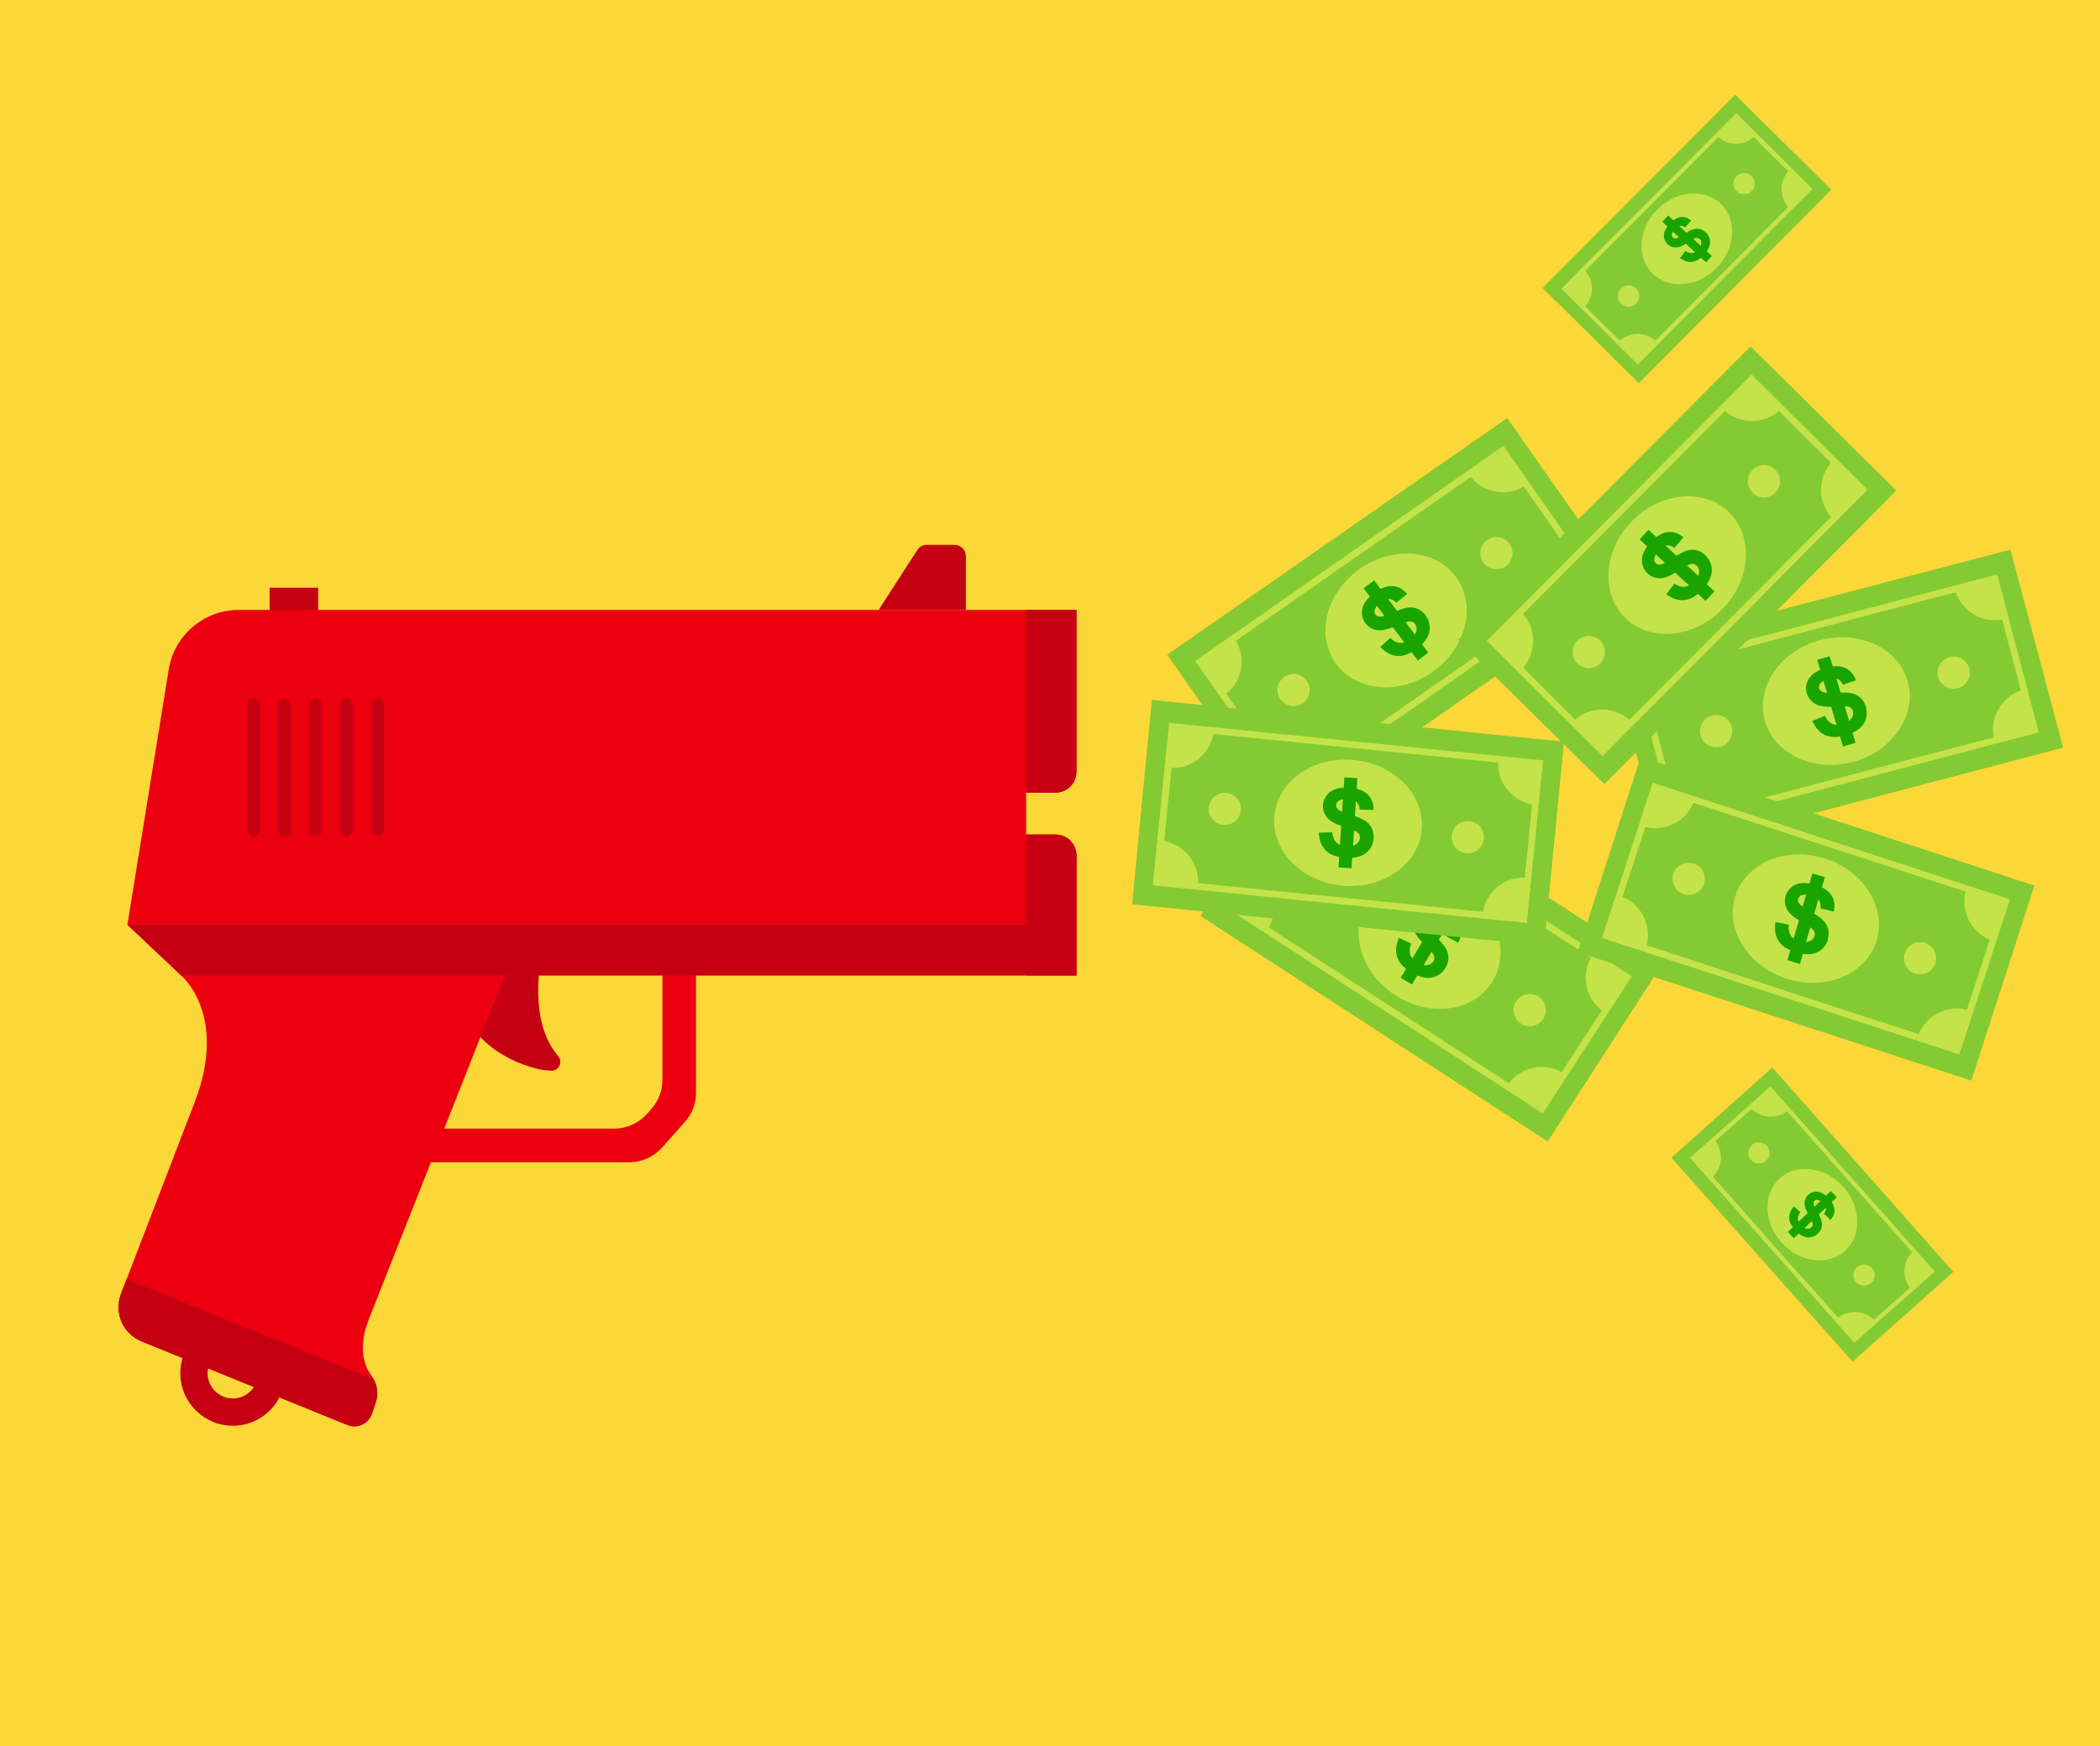 <?xml version="1.0" encoding="UTF-8"?>
<svg id="Layer_1" xmlns="http://www.w3.org/2000/svg" viewBox="0 0 309.91 257.74">
  <defs>
    <style>
      .cls-1 {
        fill: #84ca33;
      }

      .cls-2 {
        fill: #c4e348;
      }

      .cls-3 {
        fill: #ec000f;
      }

      .cls-4 {
        fill: #1aa400;
      }

      .cls-5 {
        fill: #c60013;
      }

      .cls-6 {
        fill: #fbd738;
      }
    </style>
  </defs>
  <rect class="cls-6" width="309.91" height="257.74"/>
  <g>
    <path class="cls-5" d="M79.78,142.09s-1.78,8.73,2.58,13.78c.76.88.11,2.23-1.05,2.17-.57-.03-1.21-.1-1.88-.25-2.89-.66-12.36-3.76-12.36-14.92s12.71-.78,12.71-.78Z"/>
    <path class="cls-5" d="M34.36,210.45c-4.27,0-7.75-3.48-7.75-7.75s3.48-7.75,7.75-7.75,7.75,3.48,7.75,7.75-3.48,7.75-7.75,7.75ZM34.36,198.98c-2.05,0-3.72,1.67-3.72,3.72s1.67,3.72,3.72,3.72,3.72-1.67,3.72-3.72-1.67-3.72-3.72-3.72Z"/>
    <path class="cls-3" d="M97.76,140.24v19.14c0,1.6-.59,3.14-1.65,4.33l-.62.7c-1.24,1.38-3,2.18-4.85,2.18h-25.08l17.11-43.27-32.87-13-.99,2.5c-1.18,2.02-3.12,6.34-6.34,14.13l-4.82,12.54-10.93,4.49s7,5.73,2.01,18.72l-10.05,26.13-.83,2.16c-1.07,2.78.28,5.89,3.04,7.01l30.36,12.34c1.47.6,3.13-.16,3.64-1.66l.56-1.63c.39-1.16.27-2.4-.3-3.46-.1-.19-.21-.37-.34-.54-1.09-1.5-2.07-4.25-.26-8.63l9.04-22.86h29.26c1.86,0,3.62-.79,4.85-2.17l3.36-3.77c1.06-1.19,1.65-2.73,1.65-4.33v-21.03h-4.96Z"/>
    <rect class="cls-5" x="39.79" y="86.75" width="7.16" height="4.83"/>
    <path class="cls-3" d="M151.43,117v6.18h4.33c1.72,0,3.11,1.39,3.11,3.11v17.68H26.72l-7.92-7.47,6.1-37.68c.82-5.07,5.2-8.79,10.33-8.79h123.62v23.86c0,1.72-1.39,3.11-3.11,3.11h-4.33Z"/>
    <path class="cls-5" d="M158.87,90.03v23.86c0,1.72-1.39,3.11-3.11,3.11h-4.33v-26.97h7.44Z"/>
    <path class="cls-5" d="M151.43,123.18h4.33c1.72,0,3.11,1.39,3.11,3.11v17.68h-7.44v-20.8Z"/>
    <polygon class="cls-5" points="18.81 136.5 155.15 136.5 158.87 143.97 26.72 143.97 18.81 136.5"/>
    <path class="cls-5" d="M136.79,80.42h4.07c.93,0,1.68.75,1.68,1.68v7.93h-12.87l5.7-8.84c.31-.48.84-.77,1.41-.77Z"/>
    <path class="cls-3" d="M69.77,126.58c.84-.19,1.67-.23,2.47-.1,4.02.63,2.39.57-2.47.1Z"/>
    <g>
      <path class="cls-5" d="M37.39,123.43h0c.53,0,.95-.43.95-.95v-18.42c0-.53-.43-.95-.95-.95h0c-.53,0-.95.43-.95.95v18.42c0,.53.43.95.95.95Z"/>
      <path class="cls-5" d="M41.98,123.43h0c.53,0,.95-.43.95-.95v-18.42c0-.53-.43-.95-.95-.95h0c-.53,0-.95.43-.95.95v18.42c0,.53.43.95.95.95Z"/>
      <path class="cls-5" d="M46.58,123.43h0c.53,0,.95-.43.95-.95v-18.42c0-.53-.43-.95-.95-.95h0c-.53,0-.95.43-.95.95v18.42c0,.53.43.95.95.95Z"/>
      <path class="cls-5" d="M51.17,123.43h0c.53,0,.95-.43.95-.95v-18.42c0-.53-.43-.95-.95-.95h0c-.53,0-.95.43-.95.95v18.42c0,.53.43.95.95.95Z"/>
      <path class="cls-5" d="M54.81,104.05v18.42c0,.53.43.95.95.95h0c.53,0,.95-.43.95-.95v-18.42c0-.53-.43-.95-.95-.95h0c-.53,0-.95.43-.95.95Z"/>
    </g>
    <g>
      <polygon class="cls-1" points="239.81 86.47 239.19 86.9 189.69 121.45 172.48 96.98 172.25 96.65 222.42 61.71 239.81 86.47"/>
      <g>
        <ellipse class="cls-2" cx="206.03" cy="91.57" rx="10.93" ry="9.31" transform="translate(-15.33 134.4) rotate(-34.91)"/>
        <path class="cls-2" d="M221.87,65.81l-45.48,31.75,7.83,11.22,5.97,8.55,1.59-1.11h0s1.62-1.13,1.62-1.13l3.37-2.35,3.2-2.23h0s.04-.03.04-.03h0s1.03-.72,1.03-.72l2.26-1.57,1.95-1.36h0s.61-.43.61-.43h0s2.1-1.47,2.1-1.47l.09-.06h0s1.17-.82,1.17-.82l1.14-.79h0s.04-.03.04-.03h0s2.83-1.98,2.83-1.98l1.8-1.25h0s0,0,0,0l1.49-1.04.83-.58.05-.04,3.81-2.66,14.47-10.1-13.8-19.77ZM220.82,94.74l-3.85,2.69h0s-.12.09-.12.09l-.41.29-2.03,1.42-.03.02-3.89,2.72-.85.59-.08.06h0s-.78.54-.78.54l-1.07.75h0s-.05.03-.05.03h0s-2.29,1.6-2.29,1.6h0s-.24.17-.24.17l-1.84,1.28-2.52,1.76h0s-.39.27-.39.27h0s-.26.18-.26.18l-3.51,2.45-.34.24h0s-1.23.86-1.23.86h0c-1.89-2.37-5.25-2.99-7.86-1.46h0s-1.93-2.77-1.93-2.77l-4.27-6.12h0c2.34-1.9,2.94-5.23,1.42-7.82h0s34.65-24.18,34.65-24.18h0c1.9,2.34,5.23,2.95,7.83,1.42h0s6.21,8.89,6.21,8.89h0c-2.35,1.91-2.95,5.26-1.4,7.86h0s-8.85,6.17-8.85,6.17Z"/>
        <path class="cls-2" d="M190.26,99.56c-1.26.36-2,1.67-1.64,2.94.36,1.26,1.67,2,2.94,1.64,1.26-.36,2-1.67,1.64-2.94-.36-1.26-1.67-2-2.94-1.64Z"/>
        <circle class="cls-2" cx="220.83" cy="81.65" r="2.38" transform="translate(42.04 234.83) rotate(-60.88)"/>
      </g>
      <path class="cls-4" d="M210.44,90.89c-.38-.51-.81-.85-1.28-1.04-.47-.18-.97-.23-1.5-.15-.11.02-.24.04-.37.08-.12.03-.25.07-.38.11-.23.07-.48.16-.75.27l-1.31-1.75s.09,0,.13,0c.36,0,.73.19,1.11.55l.36-.3h0s1.2-.99,1.2-.99c-.58-.72-1.29-1.11-2.13-1.16-.19-.01-.39,0-.59.02-.38.06-.78.19-1.2.4l-.95-1.26-1.54,1.16.58.78h0s.33.44.33.44c-.32.31-.58.63-.77.96-.3.51-.43,1.03-.39,1.56.03.53.21,1,.51,1.41.48.63,1.12.99,1.95,1.06.03,0,.06,0,.09,0,.51.02,1.19-.13,2.02-.45l1.68,2.23c-.21.06-.42.09-.63.08-.48-.03-.96-.27-1.45-.73l-1.46,1.33c.78.82,1.61,1.26,2.51,1.32.67.05,1.38-.14,2.11-.56l.92,1.23,1.54-1.16-.93-1.24c.2-.19.37-.39.51-.59.08-.11.16-.22.22-.34.02-.03.04-.07.06-.11h0c.28-.51.4-1.05.35-1.6-.05-.59-.24-1.12-.59-1.58ZM202.88,90.02c.06-.2.17-.4.33-.6l1.1,1.47c-.31.09-.55.14-.71.13-.26-.01-.46-.12-.61-.31-.16-.21-.19-.44-.12-.69ZM209.01,93.18s0,0,0,0c-.04.16-.11.32-.21.48l-1.36-1.82s.01,0,.02,0c.02,0,.04-.01.07-.02h0c.32-.09.58-.12.78-.07.21.05.39.17.53.36.22.3.28.65.18,1.07Z"/>
    </g>
    <g>
      <polygon class="cls-1" points="228.41 168.49 227.78 168.08 177.16 135.2 193.35 110.06 193.57 109.72 244.81 143.07 228.41 168.49"/>
      <g>
        <ellipse class="cls-2" cx="210.98" cy="139.1" rx="9.31" ry="10.93" transform="translate(-20.59 240.28) rotate(-57)"/>
        <path class="cls-2" d="M240.81,144.1l-46.52-30.21-7.45,11.48-5.68,8.74,1.63,1.06h0s1.65,1.08,1.65,1.08l3.45,2.24,3.27,2.12h0s.04.03.04.03h0s1.06.69,1.06.69l2.31,1.5,2,1.3h0s.63.41.63.41h0s2.15,1.4,2.15,1.4l.09.06h0s1.19.78,1.19.78l1.16.76h0s.04.03.04.03h0s2.9,1.88,2.9,1.88l1.84,1.19h0s0,0,0,0l1.52.99.85.55.05.03,3.89,2.53,14.8,9.61,13.13-20.22ZM213.61,154.01l-3.94-2.56h0s-.12-.08-.12-.08l-.42-.27-2.08-1.35-.03-.02-3.98-2.59-.86-.56-.08-.05h0s-.79-.52-.79-.52l-1.1-.71h0s-.05-.03-.05-.03h0s-2.34-1.52-2.34-1.52h0s-.25-.16-.25-.16l-1.88-1.22-2.57-1.67h0s-.4-.26-.4-.26h0s-.27-.17-.27-.17l-3.59-2.33-.35-.23h0s-1.26-.82-1.26-.82h0c1.49-2.64.8-5.99-1.6-7.83h0s1.84-2.83,1.84-2.83l4.07-6.26h0c2.64,1.46,5.95.76,7.78-1.62h0s35.43,23.01,35.43,23.01h0c-1.46,2.64-.76,5.96,1.62,7.79h0s-5.91,9.09-5.91,9.09h0c-2.65-1.46-5.98-.75-7.81,1.66h0s-9.05-5.88-9.05-5.88Z"/>
        <path class="cls-2" d="M197.65,127.5c-.81-1.04-2.3-1.22-3.34-.41-1.04.81-1.22,2.3-.41,3.34.81,1.04,2.3,1.22,3.34.41,1.04-.81,1.22-2.3.41-3.34Z"/>
        <path class="cls-2" d="M227.62,147.63c-.81-1.04-2.3-1.22-3.34-.41-1.04.81-1.22,2.3-.41,3.34.81,1.04,2.3,1.22,3.34.41,1.04-.81,1.22-2.3.41-3.34Z"/>
      </g>
      <path class="cls-4" d="M213.27,142.94c.33-.54.49-1.07.48-1.57,0-.51-.15-.99-.42-1.44-.06-.1-.13-.2-.21-.31-.07-.1-.16-.21-.25-.32-.15-.18-.33-.38-.53-.59l1.13-1.87s.04.08.05.12c.13.34.1.75-.1,1.24l.41.22h0s1.37.74,1.37.74c.45-.8.54-1.61.28-2.41-.06-.18-.14-.36-.24-.54-.2-.34-.47-.66-.82-.96l.81-1.35-1.65-.99-.5.83h0s-.29.47-.29.47c-.41-.18-.8-.3-1.18-.35-.59-.08-1.12,0-1.59.22-.48.23-.85.57-1.11,1-.41.68-.49,1.41-.25,2.2,0,.03.02.06.03.09.17.48.57,1.05,1.18,1.7l-1.44,2.39c-.14-.17-.24-.36-.31-.56-.15-.45-.11-.99.13-1.62l-1.78-.85c-.47,1.03-.56,1.97-.28,2.82.21.64.65,1.22,1.31,1.75l-.79,1.32,1.65.99.8-1.33c.25.11.5.19.74.25.13.04.27.06.4.08.04,0,.08.01.12.02h0c.58.06,1.12-.03,1.62-.27.53-.26.94-.64,1.24-1.13ZM211.23,135.6c.21-.02.44.01.68.08l-.94,1.57c-.2-.25-.33-.45-.39-.61-.09-.25-.07-.47.06-.68.13-.22.33-.34.6-.37ZM210.61,142.47s0,0,0,0c-.16.03-.34.02-.52-.02l1.17-1.94s0,0,.01.01c.01.02.03.04.04.05h0c.21.26.33.49.36.69.03.21-.01.42-.13.63-.19.32-.5.51-.92.57Z"/>
    </g>
    <g>
      <polygon class="cls-1" points="304.47 110.36 303.74 110.55 245.36 125.9 237.65 97 237.55 96.61 296.69 81.13 304.47 110.36"/>
      <g>
        <ellipse class="cls-2" cx="271" cy="103.49" rx="10.93" ry="9.31" transform="translate(-17.41 72.3) rotate(-14.73)"/>
        <path class="cls-2" d="M294.76,84.78l-53.65,14.1,3.48,13.24,2.65,10.08,1.88-.49h0s1.91-.5,1.91-.5l3.97-1.04,3.77-.99h0s.05-.01.05-.01h0s1.22-.32,1.22-.32l2.66-.7,2.3-.61h0s.72-.19.72-.19h0s2.48-.65,2.48-.65l.1-.03h0s1.38-.36,1.38-.36l1.34-.35h0s.05-.01.05-.01h0s3.34-.88,3.34-.88l2.12-.56h0s0,0,0,0l1.76-.46.97-.26.06-.02,4.49-1.18,17.06-4.49-6.13-23.32ZM283.8,111.57l-4.54,1.19h0s-.14.04-.14.04l-.49.13-2.4.63h-.04s-4.59,1.22-4.59,1.22l-1,.26-.09.02h0s-.92.24-.92.24l-1.27.33h0s-.06.02-.06.02h0s-2.7.71-2.7.71h0s-.29.08-.29.08l-2.17.57-2.97.78h0s-.46.12-.46.12h0s-.31.08-.31.08l-4.14,1.09-.41.11h0s-1.45.38-1.45.38h0c-.96-2.88-3.89-4.62-6.87-4.08h0s-.86-3.27-.86-3.27l-1.9-7.22h0c2.85-.97,4.57-3.89,4.03-6.85h0s40.86-10.74,40.86-10.74h0c.97,2.85,3.89,4.57,6.85,4.04h0s2.76,10.49,2.76,10.49h0c-2.86.98-4.58,3.92-4.02,6.9h0s-10.43,2.74-10.43,2.74Z"/>
        <path class="cls-2" d="M253.44,105.55c-1.31-.1-2.45.88-2.55,2.19-.1,1.31.88,2.45,2.19,2.55,1.31.1,2.45-.88,2.55-2.19.1-1.31-.88-2.45-2.19-2.55Z"/>
        <path class="cls-2" d="M288.5,96.92c-1.31-.1-2.45.88-2.55,2.19-.1,1.31.88,2.45,2.19,2.55,1.31.1,2.45-.88,2.55-2.19.1-1.31-.88-2.45-2.19-2.55Z"/>
      </g>
      <path class="cls-4" d="M275.38,104.38c-.18-.61-.46-1.08-.84-1.41-.38-.34-.83-.56-1.35-.66-.11-.02-.24-.04-.37-.05-.12-.01-.26-.02-.4-.03-.24-.01-.5-.01-.79,0l-.63-2.09s.09.03.13.04c.34.13.62.44.85.9l.44-.15h0s1.47-.51,1.47-.51c-.29-.87-.83-1.48-1.59-1.83-.18-.08-.36-.14-.56-.18-.38-.08-.8-.09-1.27-.04l-.45-1.51-1.85.55.28.93h0s.16.53.16.53c-.41.18-.76.39-1.06.64-.45.38-.76.82-.91,1.33-.15.51-.15,1.01,0,1.5.23.76.71,1.31,1.46,1.67.03.01.05.03.08.04.47.2,1.16.29,2.05.27l.8,2.68c-.22-.01-.43-.06-.62-.15-.44-.19-.81-.59-1.11-1.19l-1.83.75c.45,1.04,1.08,1.74,1.9,2.1.61.27,1.34.34,2.18.21l.44,1.47,1.85-.55-.45-1.49c.25-.11.48-.24.68-.37.12-.08.23-.16.33-.24.03-.03.06-.05.09-.08h0c.44-.39.73-.85.88-1.38.16-.57.16-1.13,0-1.68ZM268.58,100.95c.13-.17.3-.32.52-.45l.53,1.75c-.32-.02-.56-.06-.71-.13-.24-.1-.39-.27-.46-.5-.07-.25-.03-.48.13-.69ZM273.24,106.04s0,0,0,0c-.09.14-.21.26-.36.37l-.65-2.17s.01,0,.02,0c.02,0,.05,0,.07,0h0c.33.02.58.09.75.2.18.12.31.29.37.52.11.35.04.71-.2,1.07Z"/>
    </g>
    <g>
      <polygon class="cls-1" points="290.92 159.51 290.21 159.27 232.83 140.54 242.01 112.07 242.13 111.69 300.23 130.72 290.92 159.51"/>
      <g>
        <ellipse class="cls-2" cx="266.52" cy="135.6" rx="9.31" ry="10.93" transform="translate(54.89 346.87) rotate(-71.92)"/>
        <path class="cls-2" d="M296.63,132.75l-52.73-17.22-4.25,13.01-3.23,9.91,1.84.6h0s1.88.61,1.88.61l3.91,1.28,3.71,1.21h0s.05.02.05.02h0s1.2.39,1.2.39l2.61.85,2.27.74h0s.71.23.71.23h0s2.44.8,2.44.8l.1.03h0s1.35.44,1.35.44l1.32.43h0s.05.01.05.01h0s3.28,1.07,3.28,1.07l2.08.68h0s0,0,0,0l1.73.56.96.31.06.02,4.41,1.44,16.77,5.48,7.48-22.92ZM272.9,149.32l-4.46-1.46h0s-.14-.05-.14-.05l-.48-.16-2.35-.77h-.04s-4.51-1.49-4.51-1.49l-.98-.32-.09-.03h0s-.9-.29-.9-.29l-1.24-.41h0s-.06-.02-.06-.02h0s-2.66-.87-2.66-.87h0s-.28-.09-.28-.09l-2.13-.7-2.92-.95h0s-.46-.15-.46-.15h0s-.3-.1-.3-.1l-4.06-1.33-.4-.13h0s-1.43-.47-1.43-.47h0c.76-2.94-.77-5.99-3.57-7.15h0s1.05-3.21,1.05-3.21l2.32-7.1h0c2.92.73,5.95-.8,7.1-3.57h0s40.16,13.11,40.16,13.11h0c-.73,2.92.8,5.95,3.57,7.11h0s-3.37,10.31-3.37,10.31h0c-2.94-.73-5.98.81-7.12,3.62h0s-10.25-3.35-10.25-3.35Z"/>
        <path class="cls-2" d="M250.65,127.82c-1.05-.79-2.54-.59-3.33.46-.79,1.05-.59,2.54.46,3.33s2.54.59,3.33-.46c.79-1.05.59-2.54-.46-3.33Z"/>
        <path class="cls-2" d="M284.79,139.55c-1.05-.79-2.54-.59-3.33.46-.79,1.05-.59,2.54.46,3.33,1.05.79,2.54.59,3.33-.46.79-1.05.59-2.54-.46-3.33Z"/>
      </g>
      <path class="cls-4" d="M269.72,138.72c.18-.61.2-1.16.06-1.64-.14-.49-.4-.92-.78-1.29-.08-.08-.18-.16-.28-.25-.1-.08-.2-.16-.32-.24-.19-.14-.41-.28-.66-.44l.61-2.1s.06.07.08.1c.21.3.29.7.23,1.22l.46.11h0s1.51.37,1.51.37c.22-.89.11-1.69-.35-2.4-.1-.16-.23-.31-.37-.46-.28-.27-.62-.51-1.04-.72l.44-1.51-1.85-.54-.27.94h0s-.15.53-.15.53c-.44-.07-.85-.09-1.23-.04-.59.07-1.08.28-1.48.63-.4.35-.67.77-.81,1.25-.22.76-.11,1.49.33,2.19.02.03.03.05.05.08.29.42.82.87,1.58,1.34l-.78,2.68c-.18-.13-.33-.28-.44-.46-.26-.4-.36-.93-.29-1.6l-1.94-.36c-.19,1.11-.03,2.05.46,2.8.37.56.94,1.01,1.72,1.35l-.43,1.48,1.85.54.43-1.49c.27.04.53.06.78.06.14,0,.27,0,.4-.02.04,0,.08,0,.12-.02h0c.58-.09,1.07-.31,1.49-.68.45-.39.75-.87.91-1.42ZM265.86,132.15c.2-.07.43-.1.68-.09l-.51,1.76c-.26-.19-.44-.35-.53-.49-.15-.22-.19-.44-.12-.67.07-.25.23-.42.48-.51ZM267.03,138.95s0,0,0,0c-.15.07-.32.11-.51.12l.63-2.18s.01,0,.02.01c.02.01.04.03.06.04h0c.27.2.44.39.52.58.09.2.1.41.03.64-.1.35-.35.62-.75.79Z"/>
    </g>
    <g>
      <polygon class="cls-1" points="227.88 139.59 227.13 139.51 167.07 133.48 169.95 103.71 169.99 103.31 230.81 109.48 227.88 139.59"/>
      <g>
        <ellipse class="cls-2" cx="198.93" cy="121.45" rx="9.31" ry="10.93" transform="translate(58.2 307.24) rotate(-84.26)"/>
        <path class="cls-2" d="M227.73,112.23l-55.19-5.54-1.37,13.62-1.04,10.37,1.93.19h0s1.96.2,1.96.2l4.09.41,3.88.39h0s.05,0,.05,0h0s1.25.13,1.25.13l2.74.28,2.37.24h0s.74.08.74.08h0s2.55.26,2.55.26h.1s0,.01,0,.01l1.42.14,1.38.14h0s.05,0,.05,0h0s3.44.35,3.44.35l2.18.22h0s.01,0,.01,0l1.81.18,1,.1h.06s4.62.47,4.62.47l17.56,1.76,2.41-23.99ZM208.09,133.49l-4.67-.47h0s-.15-.02-.15-.02l-.5-.05-2.46-.25h-.04s-4.72-.48-4.72-.48l-1.03-.1h-.1s0,0,0,0l-.94-.09-1.3-.13h-.06s0,0,0,0l-2.78-.28h0s-.29-.03-.29-.03l-2.23-.22-3.05-.31h0s-.48-.05-.48-.05h0s-.32-.03-.32-.03l-4.25-.43-.42-.04h0s-1.49-.15-1.49-.15h0c.11-3.03-2.03-5.69-5.01-6.22h0s.34-3.36.34-3.36l.75-7.43h0c3.01.09,5.64-2.05,6.17-5.01h0s42.04,4.22,42.04,4.22h0c-.09,3.01,2.05,5.64,5.01,6.18h0s-1.08,10.79-1.08,10.79h0c-3.02-.09-5.66,2.07-6.18,5.05h0s-10.73-1.08-10.73-1.08Z"/>
        <path class="cls-2" d="M181.75,117.24c-1.19-.55-2.61-.03-3.16,1.16-.55,1.19-.03,2.61,1.16,3.16,1.19.55,2.61.03,3.16-1.16.55-1.19.03-2.61-1.16-3.16Z"/>
        <path class="cls-2" d="M217.61,121.41c-1.19-.55-2.61-.03-3.16,1.16-.55,1.19-.03,2.61,1.16,3.16s2.61.03,3.16-1.16c.55-1.19.03-2.61-1.16-3.16Z"/>
      </g>
      <path class="cls-4" d="M202.71,123.81c.04-.63-.06-1.17-.29-1.62-.24-.45-.58-.81-1.04-1.09-.1-.06-.21-.12-.33-.18-.11-.06-.23-.11-.36-.17-.22-.09-.47-.19-.74-.29l.14-2.18s.07.05.1.08c.27.24.43.63.48,1.15h.47s0,.01,0,.01l1.56.03c.03-.92-.26-1.68-.85-2.27-.14-.14-.29-.26-.46-.37-.33-.21-.72-.37-1.17-.48l.1-1.57-1.92-.13-.06.97h0s-.04.55-.04.55c-.45.03-.85.1-1.21.23-.56.2-1,.51-1.32.93-.32.42-.49.89-.53,1.4-.05.79.21,1.48.79,2.07.02.02.04.04.07.06.38.35.98.67,1.83.97l-.18,2.79c-.2-.09-.38-.21-.53-.35-.34-.33-.55-.83-.62-1.5l-1.98.06c.06,1.13.41,2.01,1.04,2.64.48.47,1.13.79,1.97.95l-.1,1.53,1.92.13.1-1.55c.28-.02.53-.06.77-.11.14-.03.27-.07.39-.11.04-.01.08-.03.11-.04h0c.54-.21.98-.54,1.31-.98.35-.48.54-1,.58-1.58ZM197.54,118.22c.18-.11.4-.19.64-.24l-.12,1.83c-.3-.13-.5-.25-.62-.37-.19-.18-.28-.39-.26-.63.02-.26.14-.46.36-.6ZM200.14,124.62s0,0,0,0c-.13.1-.29.17-.47.22l.15-2.26s.01,0,.02,0c.02,0,.04.02.06.03h0c.3.14.52.29.63.45.13.18.18.38.17.62-.02.37-.21.68-.56.93Z"/>
    </g>
    <g>
      <polygon class="cls-1" points="279.85 72.41 279.32 72.95 236.76 115.74 215.47 94.73 215.19 94.45 258.34 51.14 279.85 72.41"/>
      <g>
        <ellipse class="cls-2" cx="247.52" cy="83.44" rx="10.93" ry="9.31" transform="translate(13.81 200.09) rotate(-45.16)"/>
        <path class="cls-2" d="M258.53,55.27l-39.11,39.33,9.7,9.65,7.39,7.35,1.37-1.38h0s1.39-1.4,1.39-1.4l2.9-2.91,2.75-2.76h0s.03-.04.03-.04h0s.89-.89.89-.89l1.94-1.95,1.68-1.69h0s.53-.53.53-.53h0s1.81-1.82,1.81-1.82l.07-.07h0s1-1.01,1-1.01l.98-.98h0s.03-.03.03-.03h0s2.44-2.45,2.44-2.45l1.54-1.55h0s0,0,0,0l1.28-1.29.71-.71.04-.05,3.27-3.29,12.44-12.51-17.09-17ZM262.64,83.93l-3.31,3.33h0s-.11.11-.11.11l-.35.36-1.75,1.76-.03.03-3.35,3.37-.73.73-.07.07h0s-.67.67-.67.67l-.92.93h0s-.04.04-.04.04h0s-1.97,1.98-1.97,1.98h0s-.21.21-.21.21l-1.58,1.59-2.16,2.18h0s-.34.34-.34.34h0s-.22.22-.22.22l-3.02,3.03-.3.3h0s-1.06,1.07-1.06,1.07h0c-2.28-2-5.7-2.01-7.99-.04h0s-2.39-2.38-2.39-2.38l-5.29-5.26h0c1.97-2.28,1.97-5.67,0-7.95h0s29.79-29.96,29.79-29.96h0c2.28,1.97,5.67,1.97,7.95,0h0s7.69,7.65,7.69,7.65h0c-1.97,2.29-1.96,5.7.02,7.98h0s-7.61,7.65-7.61,7.65Z"/>
        <path class="cls-2" d="M233.42,94.11c-1.18.58-1.67,2-1.09,3.18.58,1.18,2,1.67,3.18,1.09,1.18-.58,1.67-2,1.09-3.18-.58-1.18-2-1.67-3.18-1.09Z"/>
        <path class="cls-2" d="M259.27,68.91c-1.18.58-1.67,2-1.09,3.18s2,1.67,3.18,1.09,1.67-2,1.09-3.18c-.58-1.18-2-1.67-3.18-1.09Z"/>
      </g>
      <path class="cls-4" d="M251.74,81.99c-.46-.43-.94-.7-1.44-.79-.5-.1-1-.06-1.5.12-.11.04-.22.08-.35.14-.11.05-.23.11-.36.18-.21.11-.44.24-.69.39l-1.6-1.49s.09-.02.13-.03c.36-.05.76.06,1.19.35l.3-.36h0s1.01-1.19,1.01-1.19c-.7-.6-1.46-.86-2.3-.77-.19.02-.38.06-.58.13-.37.12-.74.33-1.11.61l-1.16-1.07-1.31,1.41.71.66h0s.4.38.4.38c-.26.36-.46.72-.59,1.08-.2.56-.24,1.09-.11,1.61.13.51.38.94.75,1.29.58.54,1.28.77,2.1.7.03,0,.06,0,.09-.01.51-.07,1.14-.34,1.9-.81l2.05,1.9c-.2.1-.4.17-.61.19-.47.06-.99-.1-1.56-.46l-1.2,1.57c.91.67,1.81.95,2.7.85.67-.07,1.33-.38,1.98-.92l1.13,1.05,1.31-1.41-1.14-1.06c.16-.23.29-.45.4-.67.06-.12.12-.25.16-.37.01-.04.03-.08.04-.11h0c.18-.55.2-1.1.06-1.64-.15-.57-.44-1.06-.86-1.45ZM244.14,82.48c.03-.21.1-.43.22-.65l1.34,1.25c-.29.15-.51.23-.68.25-.26.03-.48-.03-.65-.19-.19-.18-.27-.4-.24-.66ZM250.74,84.49s0,0,0,0c0,.17-.05.33-.12.51l-1.66-1.54s.01,0,.02,0c.02-.01.04-.02.06-.03h0c.3-.15.55-.22.75-.21.22.01.41.1.59.26.27.25.39.59.37,1.02Z"/>
    </g>
    <g>
      <polygon class="cls-1" points="270.26 28 269.91 28.35 241.86 56.55 227.84 42.7 227.65 42.52 256.08 13.98 270.26 28"/>
      <g>
        <ellipse class="cls-2" cx="248.95" cy="35.26" rx="7.2" ry="6.14" transform="translate(48.39 186.91) rotate(-45.16)"/>
        <path class="cls-2" d="M256.21,16.7l-25.77,25.91,6.39,6.36,4.87,4.84.9-.91h0s.92-.92.92-.92l1.91-1.92,1.81-1.82h0s.02-.02.02-.02h0s.59-.59.59-.59l1.28-1.29,1.11-1.11h0s.35-.35.35-.35h0s1.19-1.2,1.19-1.2l.05-.05h0s.66-.67.66-.67l.65-.65h0s.02-.02.02-.02h0s1.6-1.61,1.6-1.61l1.02-1.02h0s0,0,0,0l.84-.85.47-.47.03-.03,2.16-2.17,8.2-8.24-11.26-11.2ZM258.92,35.58l-2.18,2.19h0s-.07.07-.07.07l-.23.23-1.15,1.16-.02.02-2.21,2.22-.48.48-.04.05h0s-.44.44-.44.44l-.61.61h0s-.03.03-.03.03h0s-1.3,1.31-1.3,1.31h0s-.14.14-.14.14l-1.04,1.05-1.43,1.43h0s-.22.22-.22.22h0s-.15.15-.15.15l-1.99,2-.2.2h0s-.7.7-.7.7h0c-1.5-1.32-3.75-1.32-5.27-.02h0s-1.58-1.57-1.58-1.57l-3.49-3.47h0c1.3-1.5,1.3-3.73,0-5.24h0s19.63-19.74,19.63-19.74h0c1.5,1.3,3.74,1.3,5.24,0h0s5.07,5.04,5.07,5.04h0c-1.3,1.51-1.29,3.76.02,5.26h0s-5.01,5.04-5.01,5.04Z"/>
        <path class="cls-2" d="M239.66,42.29c-.78.38-1.1,1.32-.72,2.1.38.78,1.32,1.1,2.1.72.78-.38,1.1-1.32.72-2.1s-1.32-1.1-2.1-.72Z"/>
        <path class="cls-2" d="M256.7,25.69c-.78.38-1.1,1.32-.72,2.1s1.32,1.1,2.1.72c.78-.38,1.1-1.32.72-2.1-.38-.78-1.32-1.1-2.1-.72Z"/>
      </g>
      <path class="cls-4" d="M251.73,34.31c-.31-.28-.62-.46-.95-.52-.33-.06-.66-.04-.99.08-.07.02-.15.06-.23.09-.07.03-.15.07-.24.12-.14.07-.29.16-.45.26l-1.05-.98s.06-.01.09-.02c.24-.04.5.04.79.23l.2-.24h0s.66-.78.66-.78c-.46-.4-.96-.57-1.51-.51-.13.01-.25.04-.38.08-.24.08-.49.22-.73.4l-.76-.71-.86.93.47.44h0s.27.25.27.25c-.17.24-.3.48-.39.71-.13.37-.16.72-.07,1.06.08.34.25.62.5.85.38.36.84.51,1.39.46.02,0,.04,0,.06,0,.34-.05.75-.22,1.25-.53l1.35,1.25c-.13.07-.26.11-.4.12-.31.04-.65-.06-1.03-.3l-.79,1.04c.6.44,1.19.63,1.78.56.44-.05.88-.25,1.31-.61l.74.69.86-.93-.75-.7c.1-.15.19-.3.26-.44.04-.08.08-.16.11-.25,0-.02.02-.05.03-.08h0c.12-.37.13-.72.04-1.08-.1-.38-.29-.7-.56-.95ZM246.73,34.63c.02-.14.07-.28.15-.43l.88.82c-.19.1-.34.15-.45.17-.17.02-.31-.02-.43-.13-.13-.12-.18-.26-.16-.43ZM251.07,35.96s0,0,0,0c0,.11-.03.22-.08.33l-1.1-1.02s0,0,.01,0c.01,0,.03-.01.04-.02h0c.2-.1.36-.14.5-.14.14,0,.27.06.39.17.18.17.26.39.24.67Z"/>
    </g>
    <g>
      <polygon class="cls-1" points="273.39 201 273.07 200.63 246.66 170.89 261.35 157.75 261.55 157.57 288.26 187.73 273.39 201"/>
      <g>
        <ellipse class="cls-2" cx="267.47" cy="179.29" rx="6.14" ry="7.2" transform="translate(-51.59 222.74) rotate(-41.59)"/>
        <path class="cls-2" d="M285.54,187.68l-24.26-27.33-6.74,5.99-5.14,4.56.85.96h0s.86.97.86.97l1.8,2.02,1.71,1.92h0s.02.02.02.02h0s.55.62.55.62l1.2,1.36,1.04,1.17h0s.33.37.33.37h0s1.12,1.26,1.12,1.26l.05.05h0s.62.7.62.7l.61.68h0s.02.02.02.02h0s1.51,1.7,1.51,1.7l.96,1.08h0s0,0,0,0l.79.9.44.5.03.03,2.03,2.29,7.72,8.69,11.88-10.54ZM266.53,189.21l-2.05-2.31h0s-.06-.07-.06-.07l-.22-.25-1.08-1.22-.02-.02-2.08-2.34-.45-.51-.04-.05h0s-.41-.47-.41-.47l-.57-.65h0s-.03-.03-.03-.03h0s-1.22-1.38-1.22-1.38h0s-.13-.15-.13-.15l-.98-1.1-1.34-1.51h0s-.21-.24-.21-.24h0s-.14-.16-.14-.16l-1.87-2.11-.18-.21h0s-.66-.74-.66-.74h0c1.41-1.42,1.56-3.66.35-5.25h0s1.66-1.48,1.66-1.48l3.68-3.27h0c1.42,1.39,3.65,1.53,5.23.33h0s18.48,20.82,18.48,20.82h0c-1.39,1.42-1.53,3.65-.33,5.23h0s-5.34,4.74-5.34,4.74h0c-1.43-1.39-3.67-1.53-5.25-.31h0s-4.72-5.32-4.72-5.32Z"/>
        <path class="cls-2" d="M261.03,169.58c-.33-.8-1.25-1.18-2.05-.85-.8.33-1.18,1.25-.85,2.05.33.8,1.25,1.18,2.05.85s1.18-1.25.85-2.05Z"/>
        <path class="cls-2" d="M276.54,187.61c-.33-.8-1.25-1.18-2.05-.85-.8.33-1.18,1.25-.85,2.05s1.25,1.18,2.05.85c.8-.33,1.18-1.25.85-2.05Z"/>
      </g>
      <path class="cls-4" d="M268.25,182.12c.3-.29.5-.59.58-.92.08-.32.08-.65-.02-.99-.02-.07-.05-.15-.08-.23-.03-.08-.06-.16-.1-.24-.06-.14-.14-.3-.23-.47l1.04-.99s.01.06.01.09c.02.24-.07.5-.28.77l.22.21h0s.74.71.74.71c.42-.43.62-.93.6-1.48,0-.13-.03-.25-.06-.38-.07-.25-.18-.5-.35-.76l.75-.72-.87-.92-.47.44h0s-.26.25-.26.25c-.23-.19-.46-.33-.69-.43-.36-.15-.71-.2-1.05-.14-.34.06-.64.21-.88.44-.38.36-.56.81-.54,1.36,0,.02,0,.04,0,.06.02.34.18.77.45,1.28l-1.33,1.27c-.06-.13-.09-.27-.1-.41-.02-.31.11-.65.37-1l-.98-.85c-.48.57-.7,1.15-.67,1.74.02.44.2.89.53,1.34l-.73.7.87.92.74-.7c.14.11.28.21.42.29.08.05.16.09.24.12.02.01.05.02.07.03h0c.36.14.72.18,1.07.11.38-.08.71-.24.99-.5ZM268.24,177.11c.14.03.28.08.42.17l-.87.83c-.09-.2-.13-.35-.14-.46-.01-.17.04-.31.15-.42.12-.12.27-.16.44-.13ZM266.64,181.36s0,0,0,0c-.11-.01-.22-.05-.33-.1l1.08-1.03s0,0,0,.01c0,.01.01.03.02.04h0c.08.2.12.37.11.5-.02.14-.08.27-.19.37-.18.17-.41.23-.69.2Z"/>
    </g>
    <path class="cls-5" d="M55.45,207.04l-.56,1.63c-.51,1.5-2.18,2.26-3.64,1.66l-30.36-12.34c-2.75-1.12-4.11-4.24-3.04-7.01l.83-2.16,36.47,14.76c.57,1.06.69,2.31.3,3.46Z"/>
  </g>
</svg>